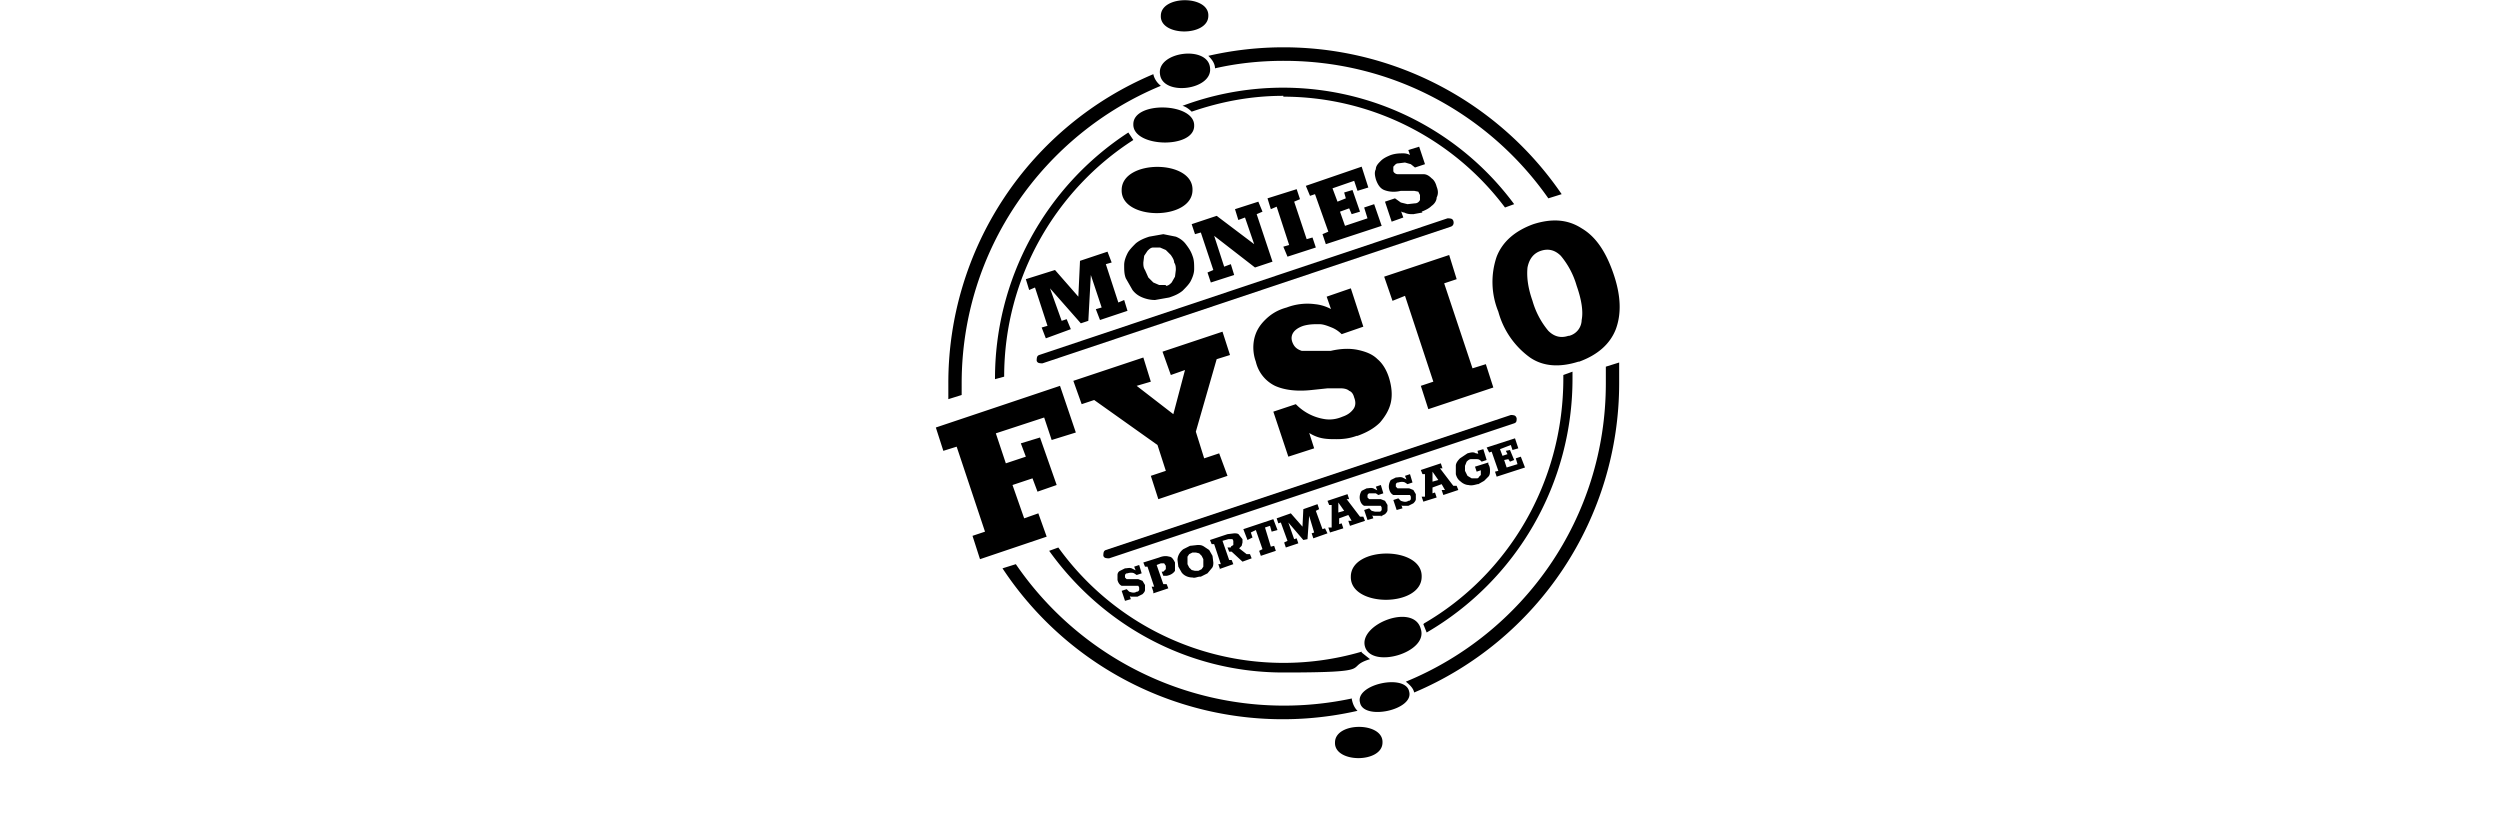<svg xmlns="http://www.w3.org/2000/svg" baseProfile="tiny" version="1.2" viewBox="0 0 300 100">
    <path fill-rule="evenodd" d="M163.4 78.2A33.3 33.3 0 0 1 127 65.7l-1.1.4c6.3 8.8 16.5 14.6 28.1 14.6s7.1-.6 10.4-1.6l-1-.8Zm7.4-3.3.4 1a35.2 35.2 0 0 0 17.5-30.5v-.8l-1.1.4v.4c0 12.6-6.7 23.6-16.7 29.4Zm-50.3-29.7c0-12 6.3-22.5 15.5-28.4l-.6-.9a35.2 35.2 0 0 0-16 29.6l1.1-.3ZM154 11.5c-3.9 0-7.5.7-11 1.9-.3-.3-.7-.6-1.1-.7a34.5 34.5 0 0 1 39.8 11.8l-1.1.4A33.3 33.3 0 0 0 154 11.6Z"/>
    <path fill-rule="evenodd" d="M162.3 83.8a39 39 0 0 1-40.4-16.1l-1.6.5a40.3 40.3 0 0 0 42.6 17.1c-.4-.4-.6-.9-.7-1.5Zm6.4-2c.5.4.9.8 1 1.3A40.3 40.3 0 0 0 194.3 46v-2.5l-1.6.5v2c0 16.2-9.9 30-24 35.8Zm-53.3-34.5V46c0-16.1 9.9-29.9 23.9-35.7-.5-.4-.8-.9-.9-1.4A40.2 40.2 0 0 0 113.8 46v1.9l1.6-.5Zm38.6-40c-2.8 0-5.6.3-8.2.9 0-.6-.4-1.1-.8-1.5a40.4 40.4 0 0 1 42.4 16.6l-1.6.5c-7-10-18.6-16.5-31.7-16.5Z"/>
    <path d="M145 1.9c0 2.5-5.8 2.5-5.7 0 0-2.5 5.8-2.5 5.7 0Zm.2 6.2c.4 2.7-5.7 3.5-6 .8-.4-2.7 5.7-3.5 6-.8Zm-1.9 7c0 2.8-7.4 2.6-7.3-.2 0-2.8 7.4-2.6 7.3.2Zm-.2 7.7c0 3.7-8.6 3.7-8.5 0 0-3.7 8.6-3.7 8.5 0Zm22.8 66.3c0 2.5-5.8 2.5-5.7 0 0-2.5 5.8-2.5 5.7 0Zm3.2-6.1c.6 2.2-5.5 3.5-5.9 1.3-.6-2.2 5.5-3.5 5.9-1.3Zm1.4-7.5c.9 2.8-5.9 4.8-6.7 2.1-.8-2.7 5.9-5.3 6.7-2.1Zm.1-6.3c0 3.7-8.6 3.7-8.5 0 0-3.7 8.6-3.7 8.5 0Zm18.8-25.8c-2.2.7-4.2.6-5.8-.5a10 10 0 0 1-3.8-5.5 9.4 9.4 0 0 1-.2-6.6c.7-1.8 2.2-3.1 4.4-3.9 2.2-.7 4.1-.6 5.8.5 1.7 1 2.9 2.8 3.8 5.4.9 2.6 1 4.8.3 6.7-.7 1.8-2.2 3.1-4.4 3.9Zm-1.1-3.1a2 2 0 0 0 1.5-1.9c.2-1 0-2.4-.6-4.1a9.8 9.8 0 0 0-1.9-3.6c-.7-.7-1.5-.9-2.4-.6-.9.3-1.4 1-1.6 2-.1 1 0 2.3.6 4a9.8 9.8 0 0 0 1.9 3.6c.7.7 1.5.9 2.4.6Zm-16.9 8.8-.9-2.8 1.5-.5-3.4-10.3-1.5.6-1-2.9 7.8-2.6.9 2.9-1.5.5 3.4 10.2 1.6-.5.9 2.8-7.8 2.6zm-8.6 3.2c-.8.3-1.6.4-2.4.4-.8 0-1.6 0-2.4-.3-.8-.3-1.3-.7-1.8-1.2l.6-.2.9 2.8-3.1 1-1.8-5.4 2.7-.9a6.1 6.1 0 0 0 3.5 1.8c.7.1 1.4 0 2.1-.3.6-.2 1-.5 1.3-.9.3-.4.3-.9.1-1.4-.1-.4-.3-.7-.6-.8-.2-.2-.6-.3-1-.3h-1.6l-1.9.2c-1.8.2-3.3 0-4.4-.5a4.3 4.3 0 0 1-2.3-2.9 5 5 0 0 1-.2-2.7c.2-.9.6-1.6 1.3-2.3.7-.7 1.5-1.2 2.6-1.5a7 7 0 0 1 3.4-.4c1 .1 2 .5 2.8 1.2l-.6.2-.8-2.3 2.9-1 1.5 4.6-2.6.9c-.3-.3-.7-.6-1.2-.8-.5-.2-1-.4-1.5-.4-.6 0-1.2 0-1.9.2-.6.2-1 .5-1.2.8-.2.3-.3.7-.1 1.2.2.5.5.8 1.1 1h3.5c1.3-.3 2.4-.3 3.3-.1.9.2 1.7.5 2.3 1.1.6.5 1.1 1.3 1.4 2.3.3 1 .4 2 .2 2.9-.2.9-.7 1.7-1.3 2.4-.7.7-1.6 1.2-2.7 1.6ZM139 59.9l-.9-2.8 1.8-.6-1-3.1-7.6-5.4-1.5.5-1-2.8 8.4-2.8.9 2.9-1.7.5 4.4 3.4 1.4-5.3-1.7.6-1-2.8 7.2-2.4.9 2.8-1.6.5-2.5 8.7 1 3.2 1.8-.6 1 2.7-8.3 2.8zm-21.4 7.2-.9-2.8 1.5-.5-3.4-10.2-1.6.5-.9-2.8 14.9-5 1.9 5.6-2.9.9-.9-2.7-5.8 1.9 1.2 3.6 2.4-.8-.6-1.6 2.3-.7 2 5.7-2.3.8-.6-1.6-2.4.8 1.4 4 1.7-.6 1 2.8-8 2.7zm53.1-41.6-1.1.2c-.4 0-.7 0-1.1-.2-.3 0-.6-.3-.8-.5h.3l.4 1.1-1.4.5-.8-2.4 1.2-.4.7.5.8.2.9-.1c.3 0 .5-.2.6-.4v-.6l-.2-.4-.5-.1h-1.6c-.8.2-1.5.1-2-.1s-.8-.7-1-1.3c-.1-.4-.2-.8 0-1.2 0-.4.3-.7.6-1 .3-.3.7-.5 1.2-.7.6-.2 1.1-.2 1.5-.2.5 0 .9.2 1.2.5h-.3l-.3-.9 1.3-.4.7 2.1-1.2.4-.5-.4-.7-.2-.8.1c-.3 0-.4.2-.6.4v.5c0 .2.3.4.5.4h3.1c.4 0 .7.2 1 .5.3.2.5.6.6 1 .2.5.2.9 0 1.3 0 .4-.3.8-.6 1-.3.3-.7.5-1.2.7Zm-11.6 3.8-.4-1.2.7-.3-1.6-4.5-.6.2-.5-1.2 6.7-2.3.8 2.5-1.3.4-.4-1.2-2.6.9.6 1.6 1-.4-.2-.7 1-.3.9 2.6-1 .3-.3-.7-1.1.4.6 1.7 2.7-.9-.4-1.3 1.2-.4.9 2.6-6.7 2.2zm-4.6 1.5-.5-1.2.7-.2-1.5-4.6-.7.3-.4-1.3 3.5-1.1.4 1.2-.7.3 1.5 4.5.7-.2.4 1.2-3.4 1.1zm-9.2 3.1-.4-1.2.7-.3-1.5-4.5-.7.2-.4-1.2 3-1 4.5 3.4-1.1-3.2-.8.3-.4-1.3 2.8-.9.5 1.2-.7.3 1.9 5.7-2.1.7-4.9-3.8 1.2 3.7.8-.3.4 1.3-2.8.9zm-5 1.8-1.7.3a4 4 0 0 1-1.5-.3c-.5-.2-.9-.5-1.2-.9l-.8-1.4c-.2-.5-.2-1-.2-1.6 0-.5.2-1 .4-1.4.2-.4.6-.8 1-1.2.5-.4 1-.6 1.6-.8l1.7-.3 1.5.3c.5.2.9.5 1.2.9.3.4.6.8.8 1.4.2.5.2 1 .2 1.6 0 .5-.2 1-.4 1.4-.2.4-.6.8-1 1.2-.5.4-1 .6-1.6.8Zm-.4-1.4c.3 0 .5-.2.7-.4l.4-.7.1-.8c0-.3 0-.6-.2-.9 0-.3-.2-.6-.4-.9l-.6-.6-.7-.3h-.8c-.3 0-.5.2-.7.4l-.4.6-.1.8c0 .3 0 .6.2.9l.4.9.6.6.7.3h.8Zm-14.4 6.3-.5-1.3.7-.2-1.5-4.6-.7.3-.4-1.3 3.5-1.1 2.8 3.2.2-4.3 3.3-1.1.5 1.3-.7.2 1.5 4.6.7-.3.4 1.3-3.3 1.1-.5-1.3.7-.2-1.3-3.9-.3 5.5-.9.3-3.7-4.2 1.4 3.9.6-.2.5 1.2-3 1.1zm54.1 16.6-.2-.6.4-.1-.8-2.3-.3.1-.3-.6 3.4-1.1.4 1.2-.7.2-.2-.6-1.3.5.3.8.6-.2-.2-.4.5-.1.5 1.2-.5.2-.2-.3-.5.1.3.9 1.3-.4-.2-.7.6-.2.5 1.3-3.4 1.1zm-2.3.9c-.4.1-.7.2-1.1.1-.3 0-.7-.2-.9-.4-.3-.2-.5-.5-.6-.9v-1c0-.3.2-.6.5-.9l.9-.6c.4-.1.7-.2 1 0 .3 0 .5.2.7.5h-.3l-.2-.8.7-.2.4 1.3-.6.2c-.2-.2-.3-.3-.6-.3h-.7c-.2 0-.4.2-.5.3l-.2.5v.6l.3.6.5.3h.6c.1 0 .2 0 .3-.2l.2-.2v-.7h.4l-.9.3-.2-.6 1.6-.5v.2c.2.3.2.6.2.8 0 .2 0 .5-.2.7l-.5.5-.7.4Zm-6.5 2.1-.2-.6h.4v-2.7h-.3l-.2-.5 2.4-.8.2.6h-.3l1.6 2.1h.4l.2.5-1.8.6-.2-.6h.4l-.4-.7-1.1.4v.7l.3-.1.2.6-1.6.5Zm1.1-2.4.7-.2-.7-1v1.2Zm-2.5 2.9h-1c-.2 0-.3-.1-.4-.3h.1l.2.6-.7.2-.4-1.2.6-.2.3.3c.3.1.6.2.9 0 .1 0 .2 0 .3-.2v-.3l-.1-.2h-2c-.2-.1-.4-.3-.5-.7-.1-.4 0-.8.2-1.1l.6-.3c.3 0 .5-.1.8 0l.6.3h-.1l-.2-.5.6-.2.3 1-.6.2-.3-.2c-.2-.1-.5-.1-.8 0-.1 0-.2 0-.3.2v.3l.2.2h1.4l.5.2.3.5v.6c0 .2-.2.4-.3.5l-.6.3Zm-3.5 1.2h-1c-.2 0-.3-.1-.4-.3h.1l.2.6-.7.2-.4-1.2.6-.2.3.3.4.1h.5c.1 0 .2 0 .3-.2v-.3l-.1-.2h-2c-.2-.1-.4-.3-.5-.7-.1-.4 0-.8.2-1.1l.6-.3c.3 0 .5-.1.8 0l.6.3h-.1l-.2-.5.6-.2.3 1-.6.2-.3-.2h-.7c-.1 0-.2 0-.3.2v.3l.2.2h1.4l.5.2.3.5v.6c0 .2-.2.4-.3.5l-.6.3Zm-6.3 2-.2-.6h.4v-2.7h-.3l-.2-.5 2.4-.8.2.6h-.3l1.6 2.1h.4l.2.5-1.8.6-.2-.6h.4l-.4-.7-1.1.4v.7l.3-.1.2.6-1.6.5Zm1-2.4.7-.2-.7-1v1.2Zm-6.3 4.2-.2-.6.4-.2-.8-2.2-.3.1-.2-.6 1.7-.6 1.4 1.6.1-2.1 1.7-.6.2.6-.4.2.8 2.2.3-.1.3.6-1.7.6-.2-.6.3-.1-.6-2-.2 2.8-.5.1-1.8-2.1.7 2 .3-.1.2.6-1.5.5zm-3 1-.2-.6.4-.2-.8-2.3-.6.3.2.6-.6.3-.5-1.3 3.6-1.2.5 1.3-.7.2-.2-.7-.6.2.7 2.3.4-.1.2.6-1.8.6zm-4.9 1.6-.2-.6h.3l-.8-2.4h-.3l-.2-.5 2.1-.7.8-.1c.2 0 .5 0 .6.2l.4.5v.4l-.1.4-.3.3.9.7h.4l.2.5-1.1.4-1.3-1.2h-.3l-.2-.5h.4c0-.2.2-.2.3-.3v-.5l-.1-.2h-.5l-.7.2.8 2.3h.3l.2.5-1.7.6Zm-2.4.9c-.3 0-.6.2-.9.1-.5 0-1-.2-1.3-.6l-.4-.7-.1-.8c0-.5.3-1 .7-1.3l.8-.4.9-.1c.3 0 .5 0 .8.2l.6.4.4.7.1.8c0 .2 0 .5-.2.7l-.5.6-.8.4Zm-.2-.7.4-.2.2-.3v-.9l-.2-.4-.3-.3-.4-.1h-.4l-.4.2-.2.3v.9l.2.4.3.3.4.1h.4Zm-5.4 2.5-.2-.6h.3l-.8-2.4h-.3l-.2-.5 1.9-.6c.5-.2.9-.2 1.2-.1.3 0 .5.3.7.7v1c-.2.3-.5.5-1 .6h-.4l-.2-.5h.2l.3-.3v-.4l-.2-.3h-.4l-.5.2.8 2.3h.4l.2.5-1.8.6Zm-1.6.6h-1c-.2 0-.3-.1-.4-.3h.1l.2.6-.7.2-.4-1.2.6-.2.3.3c.3.1.6.2.9 0 .1 0 .2 0 .3-.2v-.3l-.1-.2h-2c-.2-.1-.4-.3-.5-.7V69c0-.2.1-.4.3-.5l.6-.3c.3 0 .5-.1.8 0l.6.3h-.1l-.2-.5.6-.2.3 1-.6.2-.3-.2c-.2-.1-.5-.1-.8 0-.1 0-.2 0-.3.2v.3l.2.2h1.4l.5.2.3.5v.6c0 .2-.2.4-.3.5l-.6.3Z"/>
    <path fill-rule="evenodd" d="M124.4 43.3c0-.3 0-.6.3-.7l49-16.4c.3 0 .6 0 .7.3s0 .6-.3.7l-49 16.4c-.3 0-.6 0-.7-.3Zm8 23.4c0-.3 0-.6.3-.7l48.6-16.2c.3 0 .6 0 .7.4 0 .3 0 .5-.3.6L133.1 67c-.3 0-.6 0-.7-.3Z"/>
  </svg>